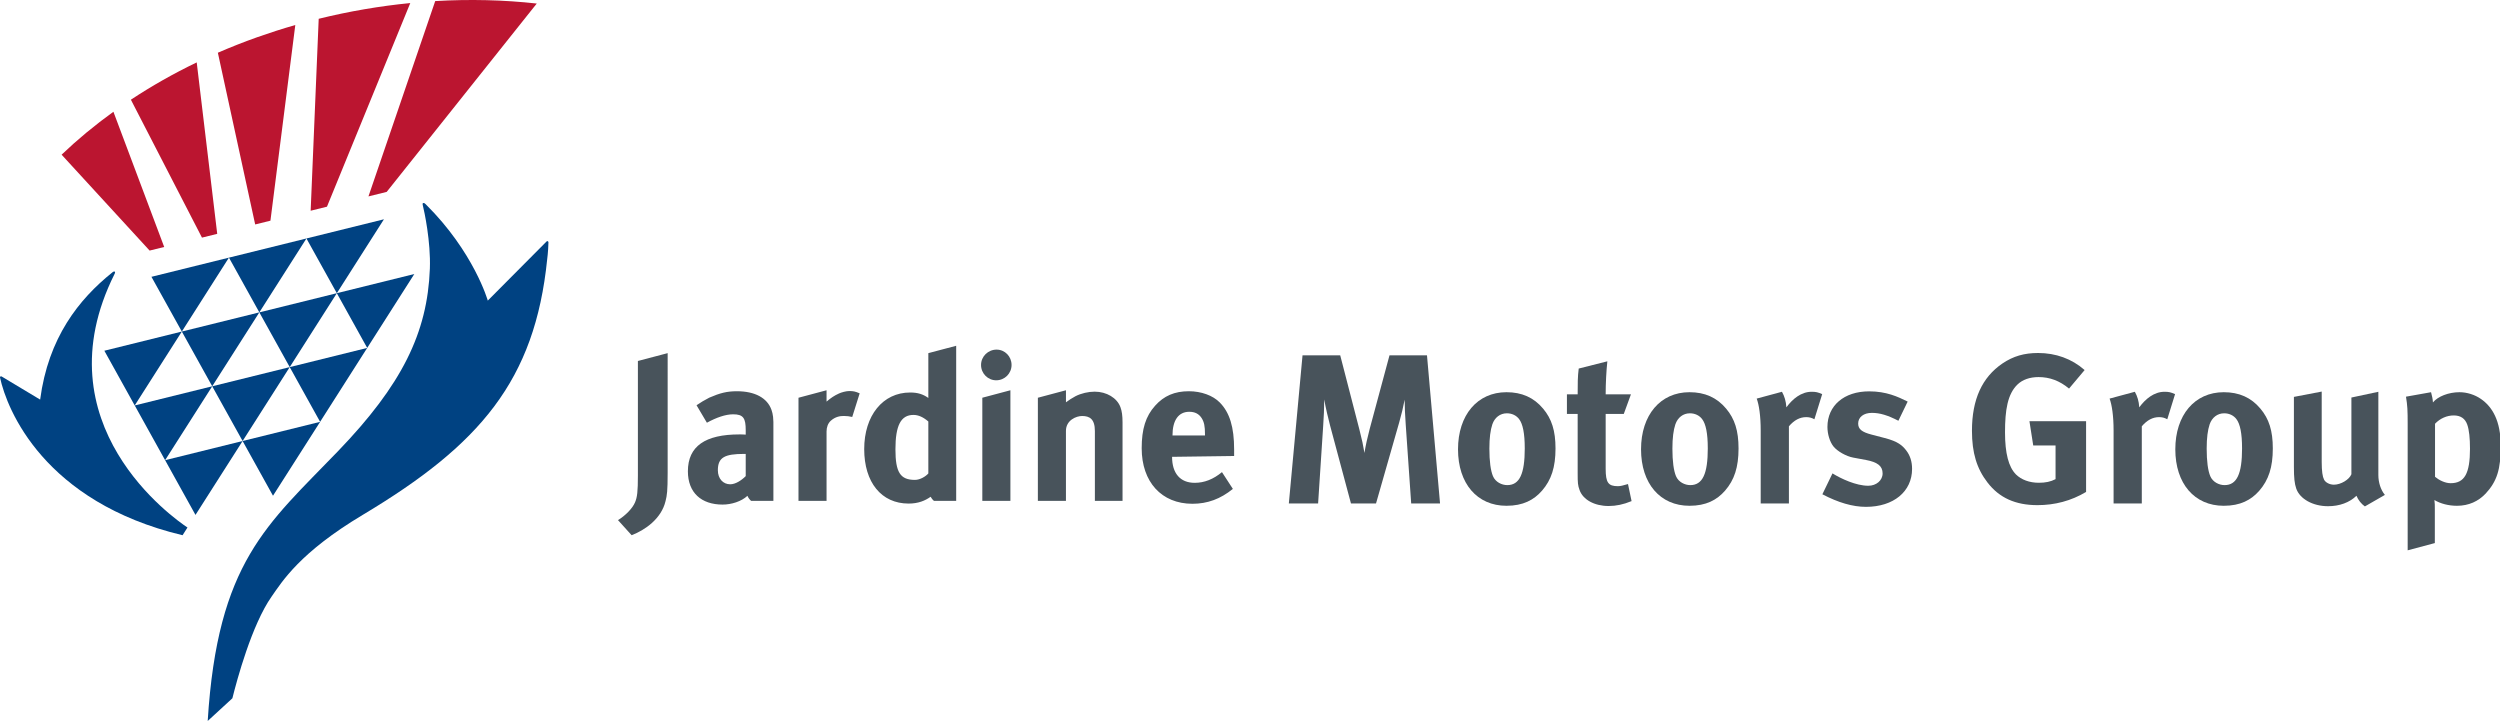 <?xml version="1.0" encoding="UTF-8" standalone="no"?>
<!-- Created with Inkscape (http://www.inkscape.org/) -->

<svg
   xmlns:dc="http://purl.org/dc/elements/1.1/"
   xmlns:cc="http://creativecommons.org/ns#"
   xmlns:rdf="http://www.w3.org/1999/02/22-rdf-syntax-ns#"
   xmlns:svg="http://www.w3.org/2000/svg"
   xmlns="http://www.w3.org/2000/svg"
   xmlns:sodipodi="http://sodipodi.sourceforge.net/DTD/sodipodi-0.dtd"
   xmlns:inkscape="http://www.inkscape.org/namespaces/inkscape"
   width="398.596mm"
   height="115.003mm"
   viewBox="0 0 398.596 115.003"
   version="1.1"
   id="svg8"
   inkscape:version="0.92.3 (2405546, 2018-03-11)"
   sodipodi:docname="Jardine Motors Group.svg">
  <defs
     id="defs2" />
  <sodipodi:namedview
     id="base"
     pagecolor="#ffffff"
     bordercolor="#666666"
     borderopacity="1.0"
     inkscape:pageopacity="0.0"
     inkscape:pageshadow="2"
     inkscape:zoom="0.35"
     inkscape:cx="763.68924"
     inkscape:cy="279.00246"
     inkscape:document-units="mm"
     inkscape:current-layer="text825"
     showgrid="false"
     showguides="true"
     inkscape:guide-bbox="true"
     fit-margin-top="0"
     fit-margin-left="0"
     fit-margin-right="0"
     fit-margin-bottom="0"
     inkscape:window-width="1366"
     inkscape:window-height="745"
     inkscape:window-x="-8"
     inkscape:window-y="-8"
     inkscape:window-maximized="1" />
  <g
     inkscape:label="Layer 1"
     inkscape:groupmode="layer"
     id="layer1"
     transform="translate(68.697,-104.043)">
    <g
       aria-label="Cycle &amp; Carriage"
       style="font-style:normal;font-variant:normal;font-weight:normal;font-stretch:normal;font-size:33.017px;line-height:1.25;font-family:MetaBold;-inkscape-font-specification:MetaBold;letter-spacing:0px;word-spacing:0px;fill:#48535b;fill-opacity:1;stroke:none;stroke-width:0.172"
       id="text825"
       transform="matrix(1.026,0,0,0.969,-117.582,40.217)">
      <g
         aria-label="Motors Group"
         transform="scale(0.966,1.035)"
         style="font-style:normal;font-variant:normal;font-weight:normal;font-stretch:normal;font-size:33.876px;line-height:1.25;font-family:MetaBold;-inkscape-font-specification:MetaBold;letter-spacing:0px;word-spacing:0px;fill:#48535b;fill-opacity:1;stroke:none;stroke-width:0.03"
         id="text973">
        <path
           d="m 280.979,143.674 -2.1,-23.544 h -6.03 l -3.184,11.687 c -0.373,1.389 -0.644,2.608 -0.847,3.828 -0.203,-1.22 -0.373,-2.033 -0.813,-3.726 l -3.083,-11.789 h -6.064 l -2.202,23.544 h 4.709 l 0.813,-12.297 c 0.102,-1.457 0.169,-2.846 0.169,-4.234 0.237,1.355 0.644,3.015 0.949,4.167 l 3.354,12.365 h 4.031 l 3.726,-12.873 c 0.407,-1.423 0.61,-2.27 0.881,-3.625 0,1.253 0.068,2.439 0.169,3.93 l 0.881,12.568 z"
           style="font-style:normal;font-variant:normal;font-weight:500;font-stretch:normal;font-family:Meta;-inkscape-font-specification:'Meta Medium';fill:#48535b;fill-opacity:1;stroke-width:0.03"
           id="path1549" />
        <path
           d="m 299.555,134.934 c 0,-2.812 -0.61,-4.709 -1.999,-6.335 -1.491,-1.762 -3.421,-2.608 -5.894,-2.608 -4.675,0 -7.791,3.625 -7.791,9.079 0,5.454 3.083,8.977 7.791,8.977 2.676,0 4.404,-0.915 5.725,-2.405 1.491,-1.694 2.168,-3.726 2.168,-6.707 z m -4.946,-0.034 c 0,4.099 -0.847,5.861 -2.812,5.861 -0.881,0 -1.897,-0.474 -2.304,-1.423 -0.373,-0.881 -0.576,-2.371 -0.576,-4.37 0,-1.728 0.169,-2.947 0.474,-3.862 0.373,-1.084 1.253,-1.762 2.337,-1.762 0.813,0 1.524,0.339 1.965,0.915 0.61,0.779 0.915,2.304 0.915,4.641 z"
           style="font-style:normal;font-variant:normal;font-weight:500;font-stretch:normal;font-family:Meta;-inkscape-font-specification:'Meta Medium';fill:#48535b;fill-opacity:1;stroke-width:0.03"
           id="path1551" />
        <path
           d="m 311.791,143.302 -0.576,-2.71 c -0.813,0.237 -1.22,0.339 -1.626,0.339 -1.558,0 -1.965,-0.576 -1.965,-2.778 v -8.706 h 2.913 l 1.152,-3.117 h -4.065 c 0,-1.762 0.102,-3.659 0.271,-5.251 l -4.607,1.152 c -0.169,1.287 -0.169,2.405 -0.169,4.099 h -1.728 v 3.117 h 1.728 v 9.418 c 0,1.592 0.034,1.931 0.305,2.676 0.542,1.524 2.371,2.541 4.675,2.541 1.186,0 2.371,-0.237 3.692,-0.779 z"
           style="font-style:normal;font-variant:normal;font-weight:500;font-stretch:normal;font-family:Meta;-inkscape-font-specification:'Meta Medium';fill:#48535b;fill-opacity:1;stroke-width:0.03"
           id="path1553" />
        <path
           d="m 328.998,134.934 c 0,-2.812 -0.61,-4.709 -1.999,-6.335 -1.491,-1.762 -3.421,-2.608 -5.894,-2.608 -4.675,0 -7.791,3.625 -7.791,9.079 0,5.454 3.083,8.977 7.791,8.977 2.676,0 4.404,-0.915 5.725,-2.405 1.491,-1.694 2.168,-3.726 2.168,-6.707 z m -4.946,-0.034 c 0,4.099 -0.847,5.861 -2.812,5.861 -0.881,0 -1.897,-0.474 -2.304,-1.423 -0.373,-0.881 -0.576,-2.371 -0.576,-4.37 0,-1.728 0.169,-2.947 0.474,-3.862 0.373,-1.084 1.253,-1.762 2.337,-1.762 0.813,0 1.524,0.339 1.965,0.915 0.61,0.779 0.915,2.304 0.915,4.641 z"
           style="font-style:normal;font-variant:normal;font-weight:500;font-stretch:normal;font-family:Meta;-inkscape-font-specification:'Meta Medium';fill:#48535b;fill-opacity:1;stroke-width:0.03"
           id="path1555" />
        <path
           d="m 342.454,126.296 c -0.711,-0.305 -1.016,-0.373 -1.694,-0.373 -1.694,0 -3.083,1.152 -4.065,2.473 -0.068,-0.982 -0.305,-1.762 -0.711,-2.473 l -4.065,1.084 c 0.373,0.982 0.644,2.744 0.644,5.081 v 11.586 h 4.539 v -12.263 c 0.847,-0.982 1.762,-1.457 2.778,-1.457 0.508,0 0.881,0.102 1.321,0.339 z"
           style="font-style:normal;font-variant:normal;font-weight:500;font-stretch:normal;font-family:Meta;-inkscape-font-specification:'Meta Medium';fill:#48535b;fill-opacity:1;stroke-width:0.03"
           id="path1557" />
        <path
           d="m 356.915,138.187 c 0,-1.152 -0.305,-2.134 -0.949,-2.947 -0.61,-0.779 -1.321,-1.423 -3.455,-1.965 l -2.1,-0.542 c -1.592,-0.407 -2.168,-0.881 -2.168,-1.762 0,-1.016 0.881,-1.694 2.202,-1.694 1.287,0 2.541,0.373 4.268,1.253 l 1.491,-3.049 c -1.592,-0.779 -3.421,-1.626 -6.199,-1.626 -4.031,0 -6.707,2.27 -6.707,5.657 0,1.118 0.373,2.371 0.982,3.117 0.61,0.745 2.033,1.558 3.184,1.762 l 2.033,0.373 c 1.829,0.339 2.676,0.949 2.676,2.134 0,1.118 -1.016,1.965 -2.304,1.965 -1.965,0 -4.37,-1.118 -5.759,-1.965 l -1.626,3.32 c 2.541,1.321 4.878,1.999 7.012,1.999 4.438,0 7.419,-2.439 7.419,-6.03 z"
           style="font-style:normal;font-variant:normal;font-weight:500;font-stretch:normal;font-family:Meta;-inkscape-font-specification:'Meta Medium';fill:#48535b;fill-opacity:1;stroke-width:0.03"
           id="path1559" />
        <path
           d="m 384.907,141.845 v -11.247 h -9.113 l 0.61,3.862 h 3.591 v 5.352 c -0.779,0.407 -1.626,0.576 -2.676,0.576 -1.524,0 -2.812,-0.474 -3.692,-1.321 -1.186,-1.186 -1.762,-3.354 -1.762,-6.707 0,-3.523 0.407,-6.064 1.999,-7.588 0.813,-0.779 1.999,-1.186 3.388,-1.186 1.795,0 3.388,0.576 4.912,1.829 l 2.507,-2.947 c -2.066,-1.795 -4.641,-2.71 -7.487,-2.71 -2.236,0 -3.997,0.508 -5.725,1.66 -3.286,2.202 -4.912,5.725 -4.912,10.705 0,3.523 0.779,6.03 2.507,8.232 1.897,2.439 4.506,3.591 8.029,3.591 2.778,0 5.42,-0.678 7.825,-2.1 z"
           style="font-style:normal;font-variant:normal;font-weight:500;font-stretch:normal;font-family:Meta;-inkscape-font-specification:'Meta Medium';fill:#48535b;fill-opacity:1;stroke-width:0.03"
           id="path1561" />
        <path
           d="m 399.222,126.296 c -0.711,-0.305 -1.016,-0.373 -1.694,-0.373 -1.694,0 -3.083,1.152 -4.065,2.473 -0.068,-0.982 -0.305,-1.762 -0.711,-2.473 l -4.065,1.084 c 0.373,0.982 0.644,2.744 0.644,5.081 v 11.586 h 4.539 v -12.263 c 0.847,-0.982 1.762,-1.457 2.778,-1.457 0.508,0 0.881,0.102 1.321,0.339 z"
           style="font-style:normal;font-variant:normal;font-weight:500;font-stretch:normal;font-family:Meta;-inkscape-font-specification:'Meta Medium';fill:#48535b;fill-opacity:1;stroke-width:0.03"
           id="path1563" />
        <path
           d="m 414.945,134.934 c 0,-2.812 -0.61,-4.709 -1.999,-6.335 -1.491,-1.762 -3.421,-2.608 -5.894,-2.608 -4.675,0 -7.791,3.625 -7.791,9.079 0,5.454 3.083,8.977 7.791,8.977 2.676,0 4.404,-0.915 5.725,-2.405 1.491,-1.694 2.168,-3.726 2.168,-6.707 z m -4.946,-0.034 c 0,4.099 -0.847,5.861 -2.812,5.861 -0.881,0 -1.897,-0.474 -2.304,-1.423 -0.373,-0.881 -0.576,-2.371 -0.576,-4.37 0,-1.728 0.169,-2.947 0.474,-3.862 0.373,-1.084 1.253,-1.762 2.337,-1.762 0.813,0 1.524,0.339 1.965,0.915 0.61,0.779 0.915,2.304 0.915,4.641 z"
           style="font-style:normal;font-variant:normal;font-weight:500;font-stretch:normal;font-family:Meta;-inkscape-font-specification:'Meta Medium';fill:#48535b;fill-opacity:1;stroke-width:0.03"
           id="path1565" />
        <path
           d="m 432.974,142.319 c -0.678,-0.813 -1.05,-1.999 -1.05,-3.15 v -13.246 l -4.336,0.915 v 12.195 c -0.339,0.847 -1.694,1.66 -2.812,1.66 -0.678,0 -1.355,-0.339 -1.592,-0.813 -0.237,-0.474 -0.373,-1.287 -0.373,-2.846 V 125.89 l -4.472,0.847 v 11.111 c 0,1.762 0.102,2.676 0.373,3.455 0.576,1.66 2.676,2.812 5.115,2.812 1.829,0 3.455,-0.576 4.573,-1.66 0.305,0.711 0.779,1.287 1.355,1.694 z"
           style="font-style:normal;font-variant:normal;font-weight:500;font-stretch:normal;font-family:Meta;-inkscape-font-specification:'Meta Medium';fill:#48535b;fill-opacity:1;stroke-width:0.03"
           id="path1567" />
        <path
           d="m 451.611,134.528 c 0,-3.997 -1.355,-6.233 -3.218,-7.487 -0.949,-0.644 -2.202,-1.05 -3.421,-1.05 -1.762,0 -3.489,0.678 -4.268,1.626 -0.034,-0.542 -0.136,-1.016 -0.305,-1.626 l -4.031,0.711 c 0.237,1.457 0.271,2.1 0.271,4.37 v 20.055 l 4.37,-1.152 v -5.42 c 0,-0.508 0,-1.016 -0.068,-1.423 0.982,0.576 2.27,0.915 3.625,0.915 1.897,0 3.455,-0.711 4.641,-1.965 1.795,-1.931 2.405,-3.828 2.405,-7.554 z m -4.946,0.44 c 0,3.963 -0.881,5.488 -3.117,5.488 -0.915,0 -1.897,-0.508 -2.507,-1.016 v -8.435 c 0.813,-0.847 1.897,-1.321 3.015,-1.321 1.118,0 1.829,0.508 2.168,1.457 0.305,0.847 0.44,2.168 0.44,3.828 z"
           style="font-style:normal;font-variant:normal;font-weight:500;font-stretch:normal;font-family:Meta;-inkscape-font-specification:'Meta Medium';fill:#48535b;fill-opacity:1;stroke-width:0.03"
           id="path1569" />
      </g>
    </g>
    <g
       id="g867"
       transform="matrix(0.605,0,0,0.605,-68.697,104.044)">
	<path
   id="path827"
   style="clip-rule:evenodd;fill:#48535b;fill-rule:evenodd"
   d="m 168.107,95.131 v 30.23 c 0,4.141 -0.168,5.685 -0.773,7.068 -0.665,1.548 -2.483,3.425 -4.473,4.64 l 3.593,3.976 c 3.478,-1.326 7.84,-4.308 8.943,-9.001 0.383,-1.548 0.553,-2.542 0.553,-7.51 V 93.061 Z m 15.455,11.662 c 1.08,-0.737 2.088,-1.35 3.36,-2 2.866,-1.243 4.687,-1.689 7.284,-1.689 4.747,0 8.004,1.769 9.108,4.915 0.39,1.163 0.556,2.044 0.501,5.084 v 18.887 h -5.872 c -0.338,-0.245 -0.845,-0.942 -0.967,-1.33 -1.592,1.501 -4.236,2.313 -6.552,2.313 -5.609,0 -9.142,-3.14 -9.142,-8.772 0,-6.624 4.581,-9.719 13.585,-9.719 0.551,0 1.049,0 1.655,0.057 v -1.161 c 0,-3.151 -0.606,-4.196 -3.312,-4.196 -2.012,0 -4.454,0.861 -6.921,2.218 z m 12.961,12.826 v 5.855 c -1.12,1.126 -2.705,2.15 -4.086,2.15 -1.879,0 -3.256,-1.489 -3.256,-3.697 0,-3.373 1.765,-4.308 6.9,-4.308 z m 13.908,-14.802 -0.002,27.172 h 7.398 v -18.3 c 0,-1.043 0.353,-2.132 1.12,-2.813 1.196,-1.064 2.421,-1.255 3.412,-1.255 0.83,0 1.424,0.078 2.237,0.259 l 1.958,-6.223 c -1.157,-0.497 -1.655,-0.605 -2.762,-0.605 -0.826,0 -2.069,0.357 -2.676,0.636 -1.268,0.579 -2.116,1.149 -3.29,2.147 v -2.99 z m 63.086,0 -0.002,27.172 h 7.399 v -18.438 c 0,-2.826 2.741,-3.935 4.273,-3.92 1.938,0 3.354,0.764 3.354,3.965 v 18.393 h 7.287 v -20.653 c 0,-1.77 -0.162,-2.985 -0.552,-4.034 -0.887,-2.43 -3.651,-4.087 -6.789,-4.087 -1.663,0 -3.593,0.443 -5.082,1.214 -1.217,0.665 -1.384,0.816 -2.487,1.589 v -3.173 z m -21.526,-13.698 -7.341,1.944 v 11.808 c -1.391,-0.978 -2.765,-1.434 -4.806,-1.434 -7.181,0 -12.094,6.072 -12.094,14.91 0,8.781 4.526,14.361 11.709,14.361 2.541,0 4.351,-0.764 5.794,-1.795 0.253,0.467 0.577,0.845 0.862,1.076 h 5.875 v -40.87 z m -7.341,19.959 v 13.689 c -0.688,0.783 -2.152,1.699 -3.54,1.699 -3.862,0 -5.13,-1.99 -5.13,-8.063 0,-6.298 1.438,-9.058 4.746,-9.058 1.325,-0.001 2.595,0.589 3.924,1.733 m 14.227,-6.263 v 27.174 h 7.401 v -29.144 z m 3.757,-12.682 c -2.241,0 -4.093,1.802 -4.093,4.045 0,2.243 1.802,4.042 3.991,4.042 2.243,0 4.051,-1.8 4.051,-4.042 0,-2.243 -1.754,-4.045 -3.949,-4.045 m 59.399,32.287 c -2.271,1.881 -4.644,2.819 -7.181,2.819 -3.813,0 -5.968,-2.485 -5.968,-6.849 l 16.352,-0.222 v -1.711 c 0,-5.91 -1.168,-9.721 -3.763,-12.37 -1.822,-1.875 -4.914,-2.984 -8.168,-2.984 -3.76,0 -6.576,1.217 -8.891,3.813 -2.485,2.763 -3.539,6.127 -3.539,11.208 0,8.893 5.246,14.636 13.366,14.636 3.98,0 7.401,-1.271 10.662,-3.92 z m -13.04,-9.663 c 0,-4.031 1.604,-6.239 4.421,-6.239 1.492,0 2.543,0.552 3.26,1.659 0.66,1.048 0.881,2.15 0.881,4.247 v 0.334 h -8.562 z"
   inkscape:connector-curvature="0" />

	<polygon
   id="polygon829"
   points="60.333,67.892 47.919,87.37 39.91,72.947 "
   style="fill:#004282" />

	<polygon
   id="polygon831"
   points="80.76,62.841 68.344,82.318 60.337,67.892 "
   style="fill:#004282" />

	<polygon
   id="polygon833"
   points="55.927,101.797 43.511,121.273 35.505,106.847 "
   style="fill:#004282" />

	<polygon
   id="polygon835"
   points="76.353,96.744 63.936,116.219 55.927,101.797 "
   style="fill:#004282" />

	<polygon
   id="polygon837"
   points="47.919,87.371 35.502,106.849 27.497,92.427 "
   style="fill:#004282" />

	<polygon
   id="polygon839"
   points="68.344,82.318 55.927,101.792 47.919,87.371 "
   style="fill:#004282" />

	<polygon
   id="polygon841"
   points="88.767,77.265 76.353,96.743 68.346,82.317 "
   style="fill:#004282" />

	<polygon
   id="polygon843"
   points="63.936,116.219 51.517,135.696 43.511,121.272 "
   style="fill:#004282" />

	<polygon
   id="polygon845"
   points="101.182,57.786 88.767,77.264 80.754,62.84 "
   style="fill:#004282" />

	<polygon
   id="polygon847"
   points="109.188,72.21 96.771,91.687 88.765,77.262 "
   style="fill:#004282" />

	<polygon
   id="polygon849"
   points="96.771,91.687 84.36,111.165 76.353,96.743 "
   style="fill:#004282" />

	<polygon
   id="polygon851"
   points="84.364,111.167 71.943,130.641 63.936,116.219 "
   style="fill:#004282" />

	<path
   id="path853"
   d="m 144.047,63.629 c 0.051,-0.059 0.123,-0.087 0.207,-0.087 0.165,0 0.283,0.183 0.28,0.348 -0.067,2.533 -0.327,4.386 -0.327,4.396 -3.246,32.047 -17.757,48.938 -48.585,67.381 -16.657,9.964 -21.252,17.565 -24.045,21.547 -5.225,7.45 -9.134,21.98 -10.336,26.805 L 54.737,190 c 2.597,-41.911 15.685,-51.729 34.306,-71.067 16.883,-17.532 23.606,-31.195 24.241,-48.126 0.272,-7.186 -1.501,-15.261 -1.822,-16.533 -0.021,-0.087 -0.049,-0.215 -0.066,-0.308 -0.047,-0.197 -0.061,-0.375 0.114,-0.448 0.191,-0.079 0.385,0.018 0.688,0.313 12.72,12.62 16.351,25.387 16.351,25.387 z"
   inkscape:connector-curvature="0"
   style="fill:#004282" />

	<path
   id="path855"
   d="M 0.012,99.511 C 0.01,99.499 0,99.45 0,99.433 c 0,-0.161 0.12,-0.262 0.287,-0.262 0.059,0 0.098,0.021 0.168,0.056 l 10.125,6.08 c 2.142,-16.328 10.221,-26.448 18.973,-33.472 0.128,-0.107 0.274,-0.237 0.417,-0.272 0.179,-0.047 0.34,-0.015 0.352,0.23 0.007,0.122 -0.086,0.307 -0.134,0.408 -19.852,39.695 15.771,64.534 19.217,66.815 l -1.292,2.034 C 11.569,132.312 1.81,107.906 0.012,99.511"
   inkscape:connector-curvature="0"
   style="fill:#004282" />

	<path
   id="path857"
   d="M 101.903,50.57 97.1,51.758 114.693,0.285 c 9.11,-0.537 18.088,-0.315 26.759,0.648 z"
   inkscape:connector-curvature="0"
   style="fill:#bb1530" />

	<path
   id="path859"
   d="M 86.167,54.468 81.87,55.534 83.989,4.95 c 8.024,-1.978 16.113,-3.357 24.133,-4.146 z"
   inkscape:connector-curvature="0"
   style="fill:#bb1530" />

	<path
   id="path861"
   d="M 71.27,58.155 67.249,59.151 57.412,13.894 C 60.763,12.436 64.206,11.077 67.744,9.819 71.08,8.639 74.442,7.558 77.821,6.591 Z"
   inkscape:connector-curvature="0"
   style="fill:#bb1530" />

	<path
   id="path863"
   d="M 57.245,61.624 53.226,62.619 34.494,26.274 c 5.396,-3.568 11.194,-6.865 17.348,-9.831 z"
   inkscape:connector-curvature="0"
   style="fill:#bb1530" />

	<path
   id="path865"
   d="m 43.272,65.085 -3.844,0.948 -23.193,-25.27 c 4.16,-3.973 8.721,-7.76 13.653,-11.313 z"
   inkscape:connector-curvature="0"
   style="fill:#bb1530" />

</g>
  </g>
</svg>
